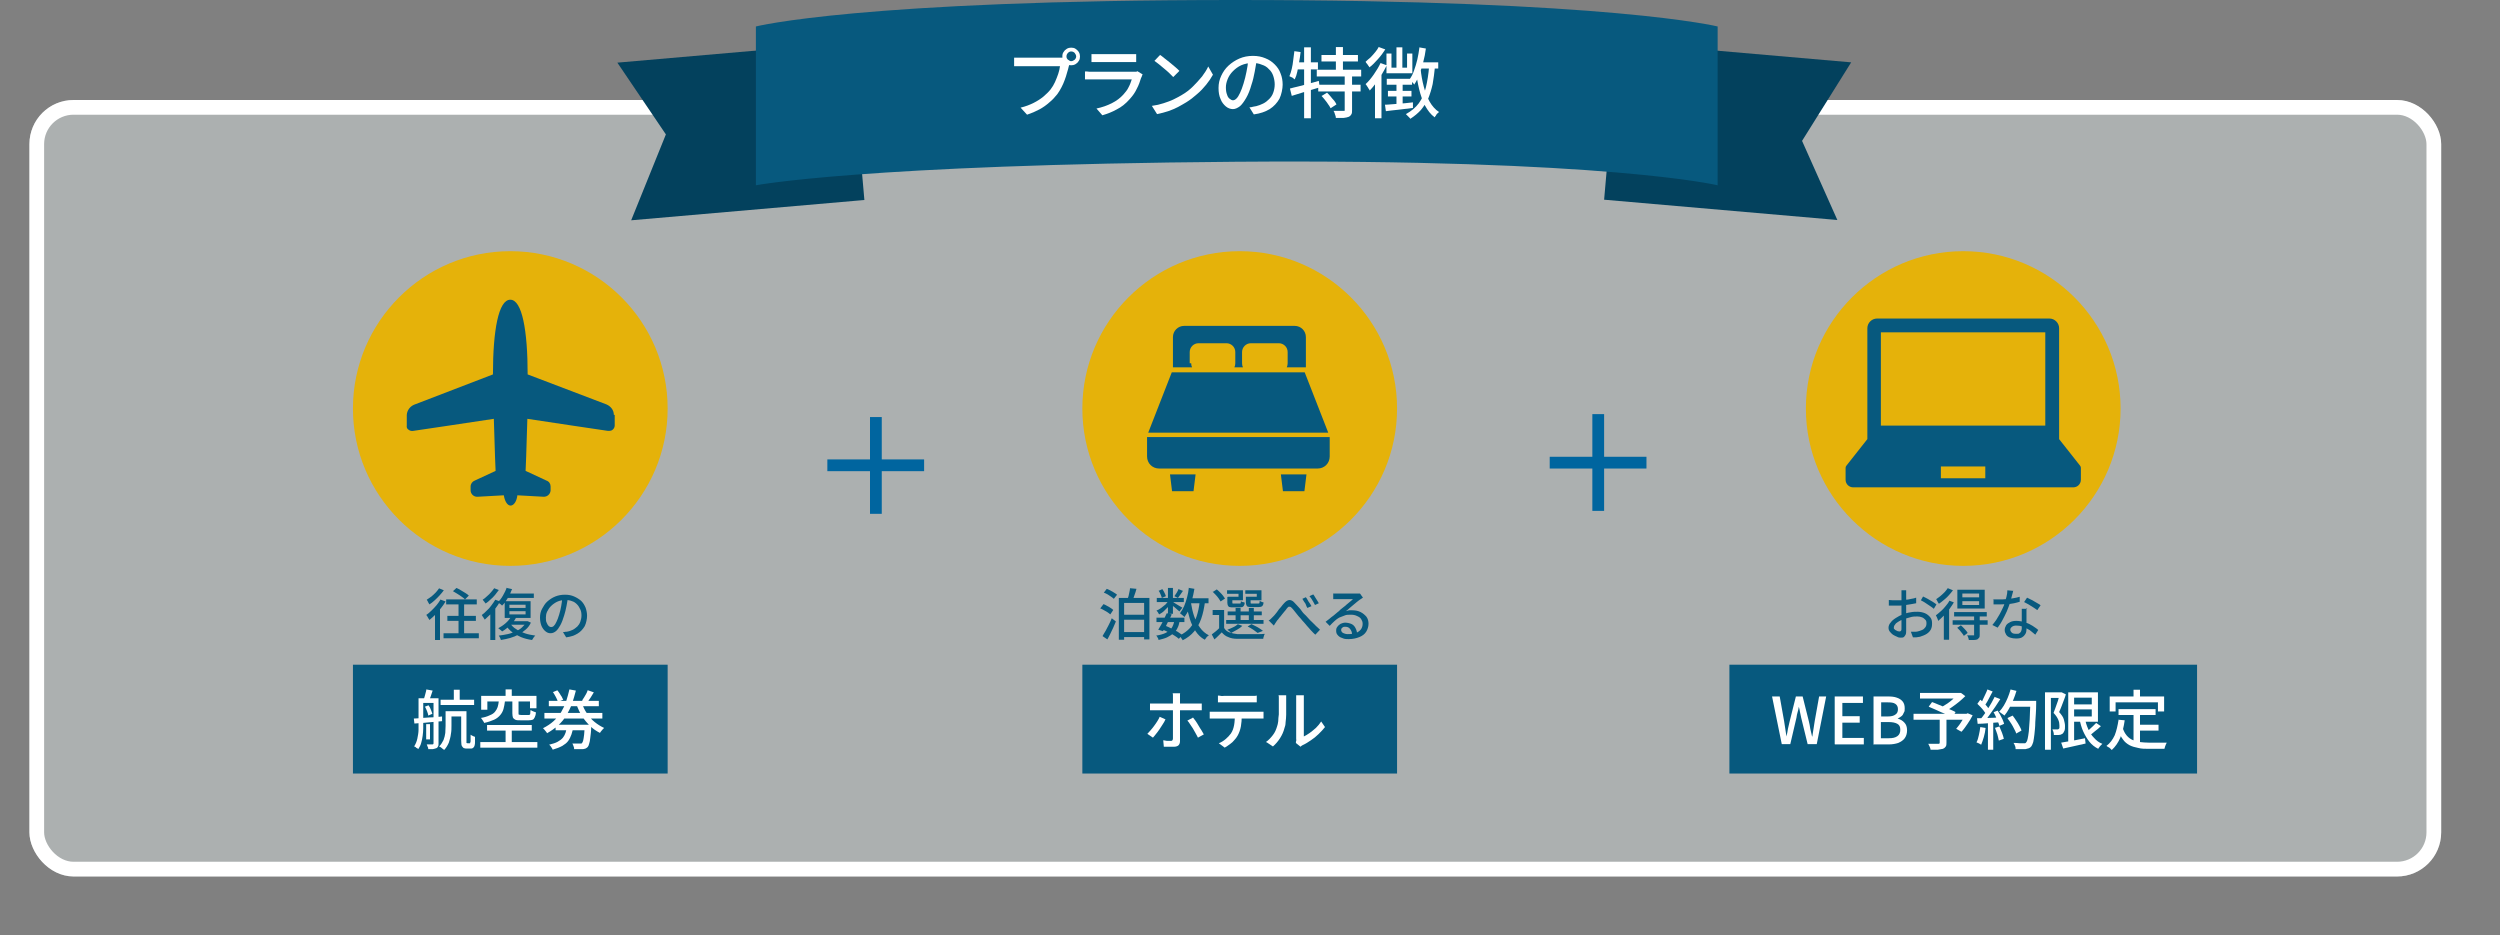 <?xml version="1.0" encoding="UTF-8"?>
<svg id="_レイヤー_1" data-name="レイヤー 1" xmlns="http://www.w3.org/2000/svg" version="1.1" viewBox="0 0 850 318">
  <rect x="0" y="0" width="850" height="318" fill="#808080" stroke="none"/>
  <defs>
    <style>
      .cls-1 {
        isolation: isolate;
      }

      .cls-2 {
        stroke: #00659f;
        stroke-width: 4px;
      }

      .cls-2, .cls-3 {
        fill: none;
      }

      .cls-4 {
        fill: #03415d;
      }

      .cls-4, .cls-5, .cls-6, .cls-7, .cls-8 {
        stroke-width: 0px;
      }

      .cls-5 {
        fill: #e5b20a;
      }

      .cls-6 {
        fill: #fff;
      }

      .cls-7 {
        fill: #edf7f9;
        opacity: .4;
      }

      .cls-3 {
        stroke: #fff;
        stroke-width: 5px;
      }

      .cls-8 {
        fill: #07597e;
      }
    </style>
  </defs>
  <rect class="cls-7" x="10" y="34" width="820" height="264" rx="15" ry="15"/>
  <rect class="cls-3" x="12.5" y="36.5" width="815" height="259" rx="12.5" ry="12.5"/>
  <g id="_グループ_3" data-name="グループ 3">
    <line id="_線_3" data-name="線 3" class="cls-2" x1="281.3" y1="158.2" x2="314.2" y2="158.2"/>
    <path id="_パス_1" data-name="パス 1" class="cls-2" d="M297.8,141.8v32.9"/>
  </g>
  <path id="_パス_18" data-name="パス 18" class="cls-8" d="M120,226h107v37h-107v-37Z"/>
  <g id="_航空券" data-name="航空券" class="cls-1">
    <g class="cls-1">
      <path class="cls-6" d="M142.3,237.4h1.6v8c0,.7,0,1.5,0,2.3,0,.8-.1,1.7-.2,2.5-.1.9-.3,1.7-.5,2.4-.2.8-.6,1.5-1,2.1,0-.1-.2-.2-.4-.3-.2-.1-.4-.2-.5-.4-.2-.1-.4-.2-.5-.2.5-.8.9-1.7,1.1-2.7.2-1,.4-2,.4-3s0-2,0-2.9v-8ZM140.7,244.3c.8,0,1.7-.1,2.8-.2,1,0,2.1-.2,3.3-.2,1.2,0,2.3-.2,3.5-.3v1.6c-1.1.1-2.2.2-3.4.3-1.1.1-2.2.2-3.2.3-1,0-2,.2-2.8.2l-.2-1.7ZM143.1,237.4h4.8v1.6h-4.8v-1.6ZM144.9,234.4l2.2.4c-.2.6-.4,1.2-.6,1.8-.2.6-.4,1.1-.6,1.5l-1.8-.4c.2-.5.3-1,.5-1.7.2-.6.3-1.2.4-1.7ZM144.4,240.3l1.3-.5c.3.4.6.9.8,1.5.2.5.4,1,.5,1.4l-1.4.6c0-.4-.2-.9-.4-1.5s-.5-1.1-.7-1.5ZM144.9,246.2h1.3v5.2h-1.3v-5.2ZM147.4,237.4h1.7v15.4c0,.4,0,.8-.2,1-.1.3-.3.5-.6.6s-.6.2-1.1.3c-.4,0-1,0-1.6,0,0-.2,0-.5-.2-.8-.1-.3-.2-.6-.3-.8.4,0,.8,0,1.2,0h.7c.2,0,.4-.1.4-.4v-15.4ZM151.5,241.8h2v5c0,.9,0,1.8-.2,2.8-.1,1-.4,1.9-.7,2.9-.4.9-.9,1.8-1.6,2.5-.1-.1-.3-.3-.5-.4-.2-.2-.4-.3-.6-.5-.2-.1-.4-.2-.6-.3.7-.7,1.1-1.4,1.5-2.2.3-.8.5-1.6.6-2.4,0-.8.1-1.6.1-2.4v-4.9ZM149.8,237.9h11.4v1.8h-11.4v-1.8ZM152.6,241.8h5.1v1.8h-5.1v-1.8ZM154.3,234.5h2v4.3h-2v-4.3ZM156.6,241.8h2v9.9c0,.5,0,.8,0,.9,0,0,.2.1.3.1h.5c0,0,.1,0,.2,0,0,0,.1,0,.2,0,0,0,.1-.3.2-.6,0-.2,0-.5,0-.9,0-.4,0-.9,0-1.4.2.1.4.3.7.4.3.1.5.3.8.3,0,.5,0,1,0,1.6,0,.5,0,.9-.1,1.2-.1.5-.3.8-.6,1-.1.1-.3.2-.5.2-.2,0-.4,0-.6,0h-1.1c-.2,0-.5,0-.7-.1-.2,0-.5-.2-.6-.4-.2-.2-.3-.4-.4-.7,0-.3-.1-.9-.1-1.6v-9.9Z"/>
      <path class="cls-6" d="M163.3,252.3h19.4v1.9h-19.4v-1.9ZM169.5,238.3h2.2c-.1,1-.3,1.9-.5,2.7-.2.8-.6,1.5-1.1,2.1-.5.6-1.2,1.2-2.1,1.6s-2,.8-3.4,1.1c0-.2-.2-.4-.3-.6s-.3-.4-.4-.6c-.1-.2-.3-.4-.4-.5,1.2-.2,2.2-.5,3-.9.8-.3,1.4-.7,1.8-1.2.4-.5.7-1,.9-1.6.2-.6.3-1.3.4-2.1ZM163.6,236.6h18.8v4.2h-2.2v-2.3h-14.5v2.8h-2.1v-4.7ZM165.6,246.5h15.2v1.9h-15.2v-1.9ZM171.9,234.4h2.1v3.4h-2.1v-3.4ZM171.9,247.3h2.1v6h-2.1v-6ZM174.3,238.2h2v4.3c0,.3,0,.5.2.5.1,0,.4.1.7.1h2.4c.2,0,.4,0,.5-.1.1,0,.2-.2.2-.5,0-.2,0-.6.1-1.1.1,0,.3.2.5.3.2,0,.4.2.7.3.2,0,.4.1.6.2,0,.7-.2,1.3-.4,1.7-.2.4-.4.7-.7.8s-.7.2-1.3.2h-2.9c-.7,0-1.3,0-1.7-.2s-.6-.4-.8-.7c-.1-.4-.2-.8-.2-1.5v-4.3Z"/>
      <path class="cls-6" d="M193.6,234.4l2.2.4c-.4,1.5-.8,3-1.3,4.4-.5,1.4-1.2,2.8-1.9,4s-1.7,2.4-2.8,3.4c-1.1,1-2.4,1.9-3.8,2.7-.1-.2-.2-.4-.4-.6-.2-.2-.3-.4-.5-.6-.2-.2-.3-.4-.5-.5,1.4-.7,2.6-1.5,3.6-2.4,1-.9,1.9-2,2.6-3.1.7-1.2,1.3-2.4,1.7-3.7s.8-2.6,1.1-4ZM185.1,242.4h19.7v1.9h-19.7v-1.9ZM186.6,238.3h17v1.8h-17v-1.8ZM192.7,247h2.2c-.1,1-.3,1.8-.6,2.7-.3.8-.6,1.5-1.1,2.2s-1.2,1.2-2,1.7c-.9.5-2,.9-3.3,1.3,0-.2-.2-.4-.3-.6s-.3-.4-.4-.6c-.2-.2-.3-.4-.5-.5,1.2-.3,2.2-.6,2.9-1s1.3-.8,1.8-1.4c.4-.5.7-1.1.9-1.7.2-.6.3-1.3.5-2.1ZM187.8,235.4l1.7-.7c.3.3.5.7.8,1.1.2.4.5.8.7,1.1.2.4.3.7.5,1l-1.8.7c-.1-.4-.4-1-.7-1.6s-.7-1.2-1-1.7ZM188.9,246.4h10.5v1.9h-10.5v-1.9ZM198.9,246.4h2.1c0,.4,0,.7,0,.9,0,1.4-.2,2.6-.3,3.5-.1.9-.2,1.6-.4,2.1-.1.5-.3.9-.5,1.1-.2.2-.5.4-.7.5-.2,0-.5.2-.9.2-.3,0-.7,0-1.3,0s-1.1,0-1.7,0c0-.3,0-.6-.2-1-.1-.4-.3-.7-.4-.9.5,0,1.1,0,1.5,0,.5,0,.8,0,1,0s.3,0,.5,0c.1,0,.2,0,.3-.2.1-.1.3-.4.4-.9.1-.4.2-1.1.3-1.9,0-.8.2-1.9.3-3.3v-.3ZM197.8,239.1c.5,1.2,1,2.4,1.8,3.5.7,1.1,1.6,2.1,2.6,2.9,1,.8,2.1,1.5,3.2,2-.1.1-.3.3-.5.5s-.3.4-.5.6c-.2.2-.3.4-.4.6-1.2-.6-2.4-1.4-3.4-2.4-1-1-1.9-2-2.7-3.3-.8-1.2-1.4-2.6-1.9-4l1.8-.5ZM199.9,234.7l2,.7c-.4.6-.7,1.2-1.1,1.8s-.8,1.1-1.1,1.6l-1.8-.6c.2-.3.4-.7.7-1.1.2-.4.5-.8.7-1.2.2-.4.4-.8.5-1.2Z"/>
    </g>
  </g>
  <g id="_往復の" data-name="往復の" class="cls-1">
    <g class="cls-1">
      <path class="cls-8" d="M149.9,203.9l1.6.6c-.5.8-1,1.6-1.6,2.3-.6.8-1.3,1.5-1.9,2.2-.7.7-1.4,1.3-2,1.8,0-.1-.2-.3-.3-.5-.1-.2-.2-.4-.4-.7-.1-.2-.2-.4-.4-.5.6-.4,1.2-.9,1.8-1.5.6-.6,1.2-1.2,1.7-1.8.5-.6,1-1.3,1.4-2ZM149.2,200l1.7.7c-.4.6-.9,1.1-1.4,1.7-.5.6-1.1,1.1-1.7,1.7s-1.2,1-1.8,1.4c0-.1-.2-.3-.3-.5-.1-.2-.2-.4-.3-.6-.1-.2-.2-.3-.3-.5.5-.3,1-.7,1.6-1.1.5-.4,1-.9,1.5-1.4.4-.5.8-.9,1.1-1.4ZM147.9,208l1.7-1.7h0v11.3h-1.7v-9.6ZM150.8,215.3h12v1.7h-12v-1.7ZM151.7,203.8h10.4v1.7h-10.4v-1.7ZM152.1,209.4h9.7v1.7h-9.7v-1.7ZM153.9,201.1l1.3-1.2c.5.2,1,.5,1.5.8s1,.6,1.5.9c.5.3.9.6,1.2.9l-1.3,1.3c-.3-.3-.6-.6-1.1-.9s-.9-.7-1.5-1c-.5-.3-1-.6-1.5-.9ZM155.9,204.4h1.9v12.1h-1.9v-12.1Z"/>
      <path class="cls-8" d="M168.4,203.9l1.6.6c-.4.8-.9,1.5-1.5,2.3-.6.8-1.1,1.5-1.8,2.1s-1.3,1.3-1.9,1.8c0-.1-.1-.3-.3-.5-.1-.2-.2-.4-.4-.6-.1-.2-.2-.4-.3-.5.6-.4,1.1-.9,1.7-1.5.6-.5,1.1-1.1,1.6-1.8.5-.6.9-1.3,1.3-1.9ZM168,200l1.6.6c-.4.5-.8,1.1-1.3,1.7-.5.6-1,1.1-1.6,1.6-.5.5-1.1,1-1.6,1.3,0-.1-.2-.3-.3-.4-.1-.2-.2-.3-.4-.5-.1-.2-.2-.3-.3-.4.5-.3,1-.7,1.5-1.2.5-.4,1-.9,1.4-1.4s.8-.9,1.1-1.4ZM166.7,207.7l1.5-1.5h.2v11.4h-1.7v-9.9ZM172.3,199.9l1.8.4c-.4,1.1-.9,2.1-1.5,3.1s-1.2,1.9-1.9,2.5c-.1-.1-.2-.2-.4-.4-.2-.1-.4-.3-.6-.4-.2-.1-.4-.2-.5-.3.7-.6,1.3-1.4,1.8-2.3.5-.9,1-1.8,1.3-2.8ZM178.8,211.2h.6c0,0,1.1.5,1.1.5-.4.9-1,1.7-1.7,2.3s-1.5,1.2-2.4,1.7c-.9.5-1.9.9-2.9,1.2-1,.3-2.1.5-3.2.7,0-.2-.2-.5-.3-.8-.2-.3-.3-.5-.4-.7,1-.1,2-.3,3-.5,1-.2,1.9-.6,2.7-.9.8-.4,1.6-.8,2.2-1.4s1.1-1.1,1.5-1.8v-.2ZM173.8,209.6l1.6.5c-.5,1-1.2,1.8-2.1,2.6-.8.8-1.7,1.5-2.6,2,0-.1-.2-.2-.4-.4-.2-.1-.3-.3-.5-.4-.2-.1-.3-.3-.4-.3.9-.5,1.7-1,2.5-1.7.8-.7,1.4-1.4,1.9-2.3ZM172.4,201.8h9.1v1.5h-9.9l.8-1.5ZM171.6,204.4h8.8v5.7h-8.8v-5.7ZM173.5,212c.5.7,1.1,1.4,2,1.9.8.6,1.8,1,2.9,1.4,1.1.4,2.3.6,3.6.8-.2.2-.4.4-.6.7-.2.3-.4.6-.5.8-1.4-.2-2.6-.5-3.8-1-1.1-.5-2.1-1-3-1.7-.9-.7-1.6-1.5-2.2-2.4l1.4-.5ZM173.5,211.2h5.7v1.2h-6.8l1.1-1.2ZM173.2,205.6v1.1h5.5v-1.1h-5.5ZM173.2,207.8v1.1h5.5v-1.1h-5.5Z"/>
      <path class="cls-8" d="M193.1,203c-.1,1-.3,2-.5,3.1s-.5,2.2-.8,3.2c-.4,1.3-.8,2.4-1.3,3.3-.5.9-1,1.6-1.5,2s-1.1.7-1.8.7-1.2-.2-1.8-.7c-.5-.4-1-1.1-1.3-1.8-.3-.8-.5-1.7-.5-2.8s.2-2.1.7-3,1-1.8,1.8-2.5c.8-.7,1.7-1.3,2.7-1.7,1-.4,2.1-.6,3.3-.6s2.2.2,3.1.6c.9.4,1.7.9,2.4,1.5.7.7,1.1,1.4,1.5,2.3.3.9.5,1.8.5,2.8s-.3,2.5-.8,3.5c-.6,1-1.4,1.9-2.4,2.5-1.1.7-2.4,1.1-3.9,1.3l-1.1-1.8c.3,0,.6,0,.9-.1.3,0,.5,0,.8-.1.6-.1,1.2-.4,1.7-.6.6-.3,1-.7,1.5-1.1.4-.4.8-1,1-1.6.2-.6.4-1.3.4-2.1s-.1-1.5-.4-2.1-.6-1.2-1.1-1.7-1-.9-1.7-1.1c-.7-.3-1.5-.4-2.3-.4s-2,.2-2.8.6c-.8.4-1.5.9-2.1,1.5-.6.6-1,1.3-1.3,1.9s-.4,1.4-.4,2,0,1.3.3,1.8c.2.5.4.8.7,1.1.3.2.5.3.8.3s.6-.1.9-.4.6-.7.9-1.4c.3-.6.6-1.4.9-2.4.3-.9.5-1.9.7-2.9.2-1,.3-2,.4-3h2Z"/>
    </g>
  </g>
  <path id="_パス_13" data-name="パス 13" class="cls-5" d="M173.5,85.4c29.5,0,53.5,24,53.5,53.5s-24,53.5-53.5,53.5-53.5-24-53.5-53.5,24-53.5,53.5-53.5Z"/>
  <g id="_飛行機の無料アイコン素材" data-name="飛行機の無料アイコン素材">
    <path id="_パス_2" data-name="パス 2" class="cls-8" d="M208.7,141c0-1.6-1.1-2.9-2.5-3.5l-26.8-10.2c0-15-1.9-25.4-5.9-25.4s-5.9,10.4-5.9,25.4l-26.8,10.3c-1.4.6-2.4,1.9-2.5,3.5v3.6c-.1.6.1,1.1.6,1.4.5.4,1.1.5,1.6.4,0,0,21-3.1,27.4-4.1.3,11.3.6,17.7.6,17.7l-7.1,3.3c-.8.3-1.4,1.1-1.4,2v1.3c0,1.2,1,2.2,2.2,2.2,0,0,0,0,.1,0l9-.5c.3,2,1.2,3.5,2.3,3.5s2.1-1.5,2.3-3.5l9,.5c1.2,0,2.2-.9,2.3-2.1,0,0,0,0,0-.1v-1.3c0-.9-.5-1.7-1.4-2l-7.1-3.3s.3-6.3.6-17.7c6.4,1,27.4,4.1,27.4,4.1.6,0,1.2,0,1.6-.4.4-.3.7-.9.7-1.4v-3.6Z"/>
  </g>
  <path id="_パス_46" data-name="パス 46" class="cls-4" d="M550.1,14.2l-4.7,53.7,79.3,6.9-12-26.9,16.7-26.7-79.3-6.9Z"/>
  <path id="_パス_47" data-name="パス 47" class="cls-4" d="M293.9,68.1l-4.7-53.7-79.3,6.9,16.5,24.4-11.8,29.2,79.3-6.9Z"/>
  <path id="_パス_101" data-name="パス 101" class="cls-8" d="M257,9S292.3,0,420,0s164,9,164,9v54s-37.3-9-164-8-163,8-163,8V9Z"/>
  <g id="_プランの特徴" data-name="プランの特徴" class="cls-1">
    <g class="cls-1">
      <path class="cls-6" d="M363.9,21c-.1.2-.2.4-.3.7,0,.3-.1.5-.2.8-.2.7-.3,1.4-.6,2.2-.2.8-.5,1.7-.8,2.5-.3.9-.7,1.7-1.1,2.5s-.9,1.6-1.4,2.3c-.8,1-1.7,2-2.7,2.8-1,.9-2.1,1.7-3.4,2.4-1.3.7-2.7,1.3-4.2,1.8l-2.2-2.4c1.7-.4,3.2-1,4.4-1.6,1.2-.6,2.3-1.3,3.3-2.1.9-.8,1.8-1.6,2.5-2.5.6-.8,1.1-1.6,1.5-2.5.4-.9.8-1.9,1.1-2.8.3-.9.5-1.8.6-2.6h-12.8c-.6,0-1.1,0-1.6,0-.5,0-.9,0-1.2,0v-2.9c.3,0,.5,0,.9,0,.3,0,.7,0,1,0,.3,0,.7,0,.9,0h12.6c.2,0,.5,0,.8,0,.3,0,.6,0,.9-.1l2,1.3ZM361.2,19.2c0-.6.1-1.1.4-1.5.3-.5.6-.8,1.1-1.1.5-.3,1-.4,1.5-.4s1.1.1,1.5.4.8.6,1.1,1.1c.3.5.4,1,.4,1.5s-.1,1.1-.4,1.5c-.3.5-.6.8-1.1,1.1s-1,.4-1.5.4-1.1-.1-1.5-.4c-.5-.3-.8-.6-1.1-1.1-.3-.5-.4-1-.4-1.5ZM362.6,19.2c0,.5.2.8.5,1.1.3.3.7.5,1.1.5s.8-.2,1.2-.5c.3-.3.5-.7.5-1.1s-.2-.8-.5-1.2c-.3-.3-.7-.5-1.2-.5s-.8.2-1.1.5-.5.7-.5,1.2Z"/>
      <path class="cls-6" d="M388.4,25.5c0,.1-.2.3-.2.5,0,.2-.1.3-.2.4-.4,1.3-.8,2.5-1.5,3.8-.6,1.3-1.4,2.4-2.4,3.5-1.3,1.5-2.8,2.7-4.4,3.5-1.6.9-3.2,1.5-4.9,2l-2-2.3c1.9-.4,3.6-1,5.2-1.8,1.6-.8,2.9-1.8,3.9-2.9.7-.8,1.4-1.6,1.8-2.5.5-.9.8-1.8,1.1-2.7h-13.2c-.3,0-.7,0-1.2,0-.5,0-1,0-1.5,0v-2.7c.5,0,1,0,1.5.1.5,0,.9,0,1.3,0h13.3c.4,0,.7,0,1,0s.5,0,.7-.2l1.8,1.1ZM371.2,18.4c.3,0,.7,0,1.2,0,.4,0,.9,0,1.3,0h10.1c.4,0,.9,0,1.3,0,.5,0,.9,0,1.2,0v2.7c-.3,0-.7,0-1.2,0-.5,0-.9,0-1.4,0h-10.1c-.4,0-.8,0-1.3,0-.4,0-.8,0-1.2,0v-2.7Z"/>
      <path class="cls-6" d="M391.6,36c1.5-.2,2.8-.5,4-.9,1.2-.4,2.4-.8,3.4-1.3,1-.5,2-1,2.8-1.5,1.4-.8,2.7-1.8,3.8-2.9s2.2-2.3,3.1-3.4c.9-1.2,1.6-2.3,2.1-3.4l1.6,2.8c-.6,1.1-1.4,2.3-2.3,3.4-.9,1.1-1.9,2.2-3.1,3.2-1.1,1-2.4,2-3.7,2.8-.9.5-1.8,1.1-2.8,1.6-1,.5-2.1,1-3.3,1.4-1.2.4-2.4.7-3.8,1l-1.7-2.7ZM394.3,18.6c.5.3,1,.7,1.6,1.2.6.5,1.2.9,1.9,1.5.6.5,1.2,1,1.8,1.5.6.5,1,.9,1.4,1.3l-2.1,2.1c-.3-.3-.8-.8-1.3-1.3s-1.1-1-1.7-1.5c-.6-.5-1.2-1-1.8-1.5-.6-.5-1.2-.9-1.6-1.2l1.9-2Z"/>
      <path class="cls-6" d="M427.3,20.2c-.2,1.3-.4,2.7-.7,4.2-.3,1.5-.6,3-1.1,4.4-.5,1.8-1.1,3.3-1.8,4.5s-1.4,2.2-2.1,2.8c-.8.6-1.6,1-2.4,1s-1.7-.3-2.4-.9c-.7-.6-1.4-1.4-1.8-2.5-.5-1.1-.7-2.3-.7-3.8s.3-2.8.9-4.1,1.4-2.5,2.5-3.5c1.1-1,2.3-1.8,3.7-2.4,1.4-.6,2.9-.9,4.6-.9s3,.3,4.2.8c1.3.5,2.3,1.2,3.2,2.1.9.9,1.6,1.9,2,3.1.5,1.2.7,2.5.7,3.8s-.4,3.4-1.1,4.8c-.8,1.4-1.9,2.6-3.3,3.5-1.5.9-3.2,1.5-5.4,1.8l-1.5-2.4c.5,0,.9-.1,1.2-.2s.7-.1,1.1-.2c.8-.2,1.6-.5,2.4-.9.8-.4,1.4-.9,2-1.5s1.1-1.3,1.4-2.2c.3-.8.5-1.8.5-2.8s-.2-2-.5-2.9c-.3-.9-.8-1.7-1.5-2.3-.6-.7-1.4-1.2-2.4-1.5-.9-.4-2-.6-3.2-.6s-2.7.3-3.8.8c-1.1.5-2,1.2-2.8,2-.8.8-1.4,1.7-1.8,2.7-.4,1-.6,1.9-.6,2.8s.1,1.8.4,2.5c.2.7.5,1.1.9,1.4.4.3.7.5,1.1.5s.8-.2,1.2-.6c.4-.4.8-1,1.2-1.9.4-.8.8-1.9,1.2-3.2.4-1.2.7-2.6,1-4,.3-1.4.5-2.8.6-4.1h2.8Z"/>
      <path class="cls-6" d="M440.1,17.4l2.1.3c-.1,1.1-.3,2.3-.5,3.4-.2,1.1-.4,2.2-.6,3.2-.2,1-.5,1.9-.9,2.7-.1-.1-.3-.2-.5-.4s-.4-.3-.7-.4-.4-.2-.6-.3c.3-.7.6-1.6.8-2.5.2-.9.4-1.9.5-3,.1-1,.3-2.1.4-3.1ZM438.6,30.1c.8-.2,1.8-.5,2.8-.7,1.1-.3,2.2-.6,3.4-.9s2.4-.7,3.6-1l.3,2.2c-1.6.5-3.3,1-5,1.5-1.7.5-3.2,1-4.5,1.4l-.6-2.4ZM440.5,21.2h7.6v2.4h-8.1l.4-2.4ZM443.4,16.1h2.3v24.1h-2.3v-24.1ZM447.7,23.7h15.1v2.3h-15.1v-2.3ZM448.2,28.8h14.4v2.3h-14.4v-2.3ZM449.3,18.7h12.4v2.2h-12.4v-2.2ZM449.4,32.6l1.8-1.1c.4.4.8.8,1.2,1.3s.8,1,1.2,1.4c.4.5.6.9.8,1.3l-2,1.3c-.2-.4-.4-.8-.8-1.3-.3-.5-.7-1-1.1-1.5s-.8-1-1.2-1.4ZM457.3,25.7h2.4v11.6c0,.7,0,1.2-.2,1.5-.2.4-.5.7-.9.9-.5.2-1,.3-1.8.4-.7,0-1.6,0-2.6,0,0-.3-.1-.8-.3-1.2-.1-.5-.3-.9-.5-1.2.7,0,1.4,0,2,0s1.1,0,1.3,0c.2,0,.3,0,.4,0s.1-.2.1-.4v-11.5ZM454.2,16h2.4v8.9h-2.4v-8.9Z"/>
      <path class="cls-6" d="M469.3,21.4l2.2.8c-.5,1-1.1,2.1-1.7,3.1-.6,1.1-1.3,2.1-2,3-.7.9-1.4,1.8-2.1,2.5,0-.2-.2-.4-.4-.7-.2-.3-.3-.6-.5-.8-.2-.3-.3-.5-.5-.7,1-.9,1.9-2,2.8-3.3.9-1.3,1.7-2.6,2.3-3.9ZM468.8,16l2.2.8c-.7,1.1-1.5,2.2-2.5,3.3-1,1.1-1.9,2.1-2.9,2.8-.1-.2-.2-.4-.4-.6-.1-.2-.3-.5-.5-.7-.2-.2-.3-.4-.4-.6.5-.5,1.1-1,1.7-1.5.6-.6,1.1-1.2,1.6-1.8.5-.6.9-1.2,1.2-1.8ZM467.5,26.5l2.2-2.2h0v15.9h-2.2v-13.6ZM470.9,35.6c1.2,0,2.6-.2,4.3-.3,1.7-.1,3.4-.3,5.2-.5v1.9c-1.6.2-3.2.4-4.9.6-1.6.2-3.1.3-4.3.5l-.3-2.1ZM471.4,18.2h1.7v4.8h5.3v-4.8h1.8v6.7h-8.8v-6.7ZM471.5,26.8h8.6v2h-8.6v-2ZM471.9,30.9h8v1.9h-8v-1.9ZM474.8,16.1h2v8.1h-2v-8.1ZM474.8,27.8h2.1v8.2l-2.1.3v-8.5ZM485.7,22.4l2.2.2c-.2,2.2-.5,4.2-.8,6-.4,1.8-.9,3.4-1.5,4.9-.7,1.4-1.5,2.7-2.5,3.9-1,1.1-2.2,2.1-3.6,3,0-.1-.2-.3-.4-.5-.2-.2-.4-.4-.6-.6s-.4-.4-.5-.5c1.8-1,3.3-2.2,4.4-3.7,1.1-1.5,1.9-3.3,2.4-5.4s.9-4.5,1.1-7.2ZM482.5,16.1l2.3.4c-.2,1.6-.5,3.1-.9,4.6-.4,1.5-.8,2.9-1.3,4.2-.5,1.3-1.1,2.5-1.8,3.5,0-.2-.2-.4-.4-.6-.2-.2-.4-.5-.6-.7-.2-.3-.4-.4-.5-.6.6-.8,1.1-1.8,1.5-3,.4-1.1.8-2.4,1.1-3.7.3-1.3.5-2.6.7-4ZM483,23.3c.2,2.2.6,4.3,1.1,6.2.5,1.9,1.2,3.7,2,5.1s1.9,2.7,3.2,3.5c-.2.1-.4.3-.6.5s-.4.4-.5.7c-.2.2-.3.4-.4.6-1.4-1-2.4-2.4-3.3-4-.8-1.6-1.5-3.5-2-5.6-.5-2.1-.9-4.4-1.2-6.9l1.7-.2ZM482.6,21.2h6.4v2.1h-7l.6-2.1Z"/>
    </g>
  </g>
  <g id="_グループ_4" data-name="グループ 4">
    <line id="_線_3-2" data-name="線 3-2" class="cls-2" x1="526.9" y1="157.3" x2="559.8" y2="157.3"/>
    <path id="_パス_1-2" data-name="パス 1-2" class="cls-2" d="M543.4,140.8v32.9"/>
  </g>
  <rect id="_長方形_6" data-name="長方形 6" class="cls-8" x="368" y="226" width="107" height="37"/>
  <g id="_ホテル" data-name="ホテル" class="cls-1">
    <g class="cls-1">
      <path class="cls-6" d="M396.2,244.7c-.2.5-.5,1-.9,1.6s-.7,1.1-1.1,1.7c-.4.6-.8,1.1-1.2,1.6-.4.5-.7.9-1,1.2l-1.9-1.3c.4-.4.7-.8,1.1-1.2s.8-1,1.2-1.5c.4-.5.7-1,1.1-1.6.3-.5.6-1,.8-1.5l2,.9ZM390.9,239.2c.3,0,.6,0,1,0,.3,0,.7,0,1,0h13.7c.3,0,.6,0,1,0,.4,0,.7,0,1,0v2.3c-.3,0-.6,0-1,0-.4,0-.7,0-.9,0h-13.7c-.3,0-.7,0-1,0-.3,0-.7,0-1,0v-2.3ZM401.2,235.6c0,.1,0,.3,0,.5,0,.2,0,.4,0,.7s0,.4,0,.6v14.6c0,.6-.2,1.1-.5,1.4s-.9.5-1.6.5-.7,0-1.1,0-.8,0-1.2,0c-.4,0-.7,0-1.1,0l-.2-2.2c.5,0,.9.2,1.4.2.4,0,.8,0,1.1,0s.5,0,.6-.2c.1-.1.2-.3.2-.6s0-.5,0-1c0-.5,0-1,0-1.7v-11c0-.2,0-.6,0-.9s0-.6-.1-.8h2.6ZM405.5,243.8c.3.4.6.8,1,1.3.3.5.7,1,1,1.6s.7,1.1,1,1.6c.3.5.6,1,.8,1.4l-2,1.1c-.2-.5-.5-.9-.8-1.5-.3-.5-.6-1.1-.9-1.6-.3-.5-.7-1.1-1-1.5-.3-.5-.6-.9-.9-1.2l1.9-1Z"/>
      <path class="cls-6" d="M411.4,242c.3,0,.6,0,1,0,.3,0,.7,0,1,0h14.4c.2,0,.5,0,.9,0,.4,0,.7,0,.9,0v2.3c-.2,0-.5,0-.9,0-.3,0-.7,0-1,0h-14.4c-.3,0-.7,0-1,0-.4,0-.7,0-1,0v-2.3ZM414,236.5c.3,0,.7,0,1.1.1s.7,0,1.1,0h8.9c.3,0,.7,0,1.1,0s.8,0,1.1-.1v2.3c-.4,0-.7,0-1.1,0-.4,0-.7,0-1.1,0h-8.9c-.4,0-.7,0-1.1,0-.4,0-.7,0-1,0v-2.3ZM422.2,243.2c0,1.4-.1,2.7-.3,3.8-.2,1.1-.6,2.2-1.1,3.1-.3.5-.6,1-1.1,1.5-.4.5-.9,1-1.5,1.4-.6.5-1.2.8-1.8,1.2l-2-1.5c.8-.3,1.6-.8,2.3-1.4.7-.6,1.3-1.2,1.8-1.9.6-.9.9-1.8,1.1-2.9.2-1,.2-2.2.3-3.4h2.4Z"/>
      <path class="cls-6" d="M430.4,252.3c1-.7,1.7-1.5,2.4-2.4s1.1-1.9,1.4-2.9c.2-.5.3-1.1.4-1.8,0-.7.1-1.5.2-2.3,0-.8,0-1.6,0-2.5,0-.8,0-1.5,0-2.2s0-.7,0-1,0-.5-.1-.8h2.6c0,0,0,.2,0,.4,0,.2,0,.4,0,.6s0,.5,0,.8c0,.6,0,1.4,0,2.2,0,.8,0,1.7,0,2.6,0,.9-.1,1.7-.2,2.6,0,.8-.2,1.5-.4,2-.3,1.2-.8,2.3-1.5,3.4s-1.5,2-2.4,2.8l-2.1-1.4ZM440.6,252.5c0-.2,0-.4.1-.6s0-.5,0-.7v-13c0-.5,0-.8,0-1.2,0-.3,0-.5,0-.6h2.6c0,0,0,.3,0,.6,0,.3,0,.7,0,1.2v12.2c.6-.3,1.3-.7,2-1.2.7-.5,1.4-1.1,2.1-1.7.7-.7,1.3-1.4,1.8-2.2l1.3,1.9c-.6.8-1.4,1.6-2.2,2.4-.8.8-1.7,1.5-2.6,2.1-.9.6-1.8,1.2-2.7,1.6-.2.1-.4.2-.5.3-.1,0-.2.2-.3.3l-1.5-1.2Z"/>
    </g>
  </g>
  <g id="_泊数選べる" data-name="泊数選べる" class="cls-1">
    <g class="cls-1">
      <path class="cls-8" d="M374.2,206.7l1-1.3c.4.2.8.3,1.2.6.4.2.8.4,1.2.7.4.2.7.5.9.7l-1,1.5c-.2-.2-.5-.4-.9-.7-.4-.2-.8-.5-1.2-.7-.4-.2-.8-.5-1.3-.6ZM374.9,216.2c.3-.5.6-1.1,1-1.7.4-.7.7-1.4,1.1-2.1.4-.7.7-1.5,1-2.2l1.4,1.1c-.3.7-.6,1.4-.9,2.1-.3.7-.7,1.4-1,2.1-.3.7-.7,1.3-1,1.9l-1.6-1.1ZM375.3,201.5l1-1.3c.4.2.8.3,1.3.6.4.2.9.5,1.2.7.4.2.7.5,1,.7l-1.1,1.4c-.2-.2-.6-.5-.9-.7s-.8-.5-1.2-.8c-.4-.2-.9-.5-1.3-.6ZM380.4,203.3h10.4v14.1h-1.8v-12.4h-6.8v12.5h-1.8v-14.2ZM381.3,209h8.3v1.7h-8.3v-1.7ZM381.3,214.9h8.3v1.7h-8.3v-1.7ZM384.3,200l2.1.2c-.2.7-.4,1.5-.7,2.2-.2.7-.5,1.4-.7,1.9l-1.7-.3c.1-.4.2-.8.4-1.3.1-.5.2-1,.3-1.4.1-.5.2-.9.2-1.3Z"/>
      <path class="cls-8" d="M397.2,204l1.2.7c-.3.5-.7,1-1.2,1.6-.5.5-1,1-1.5,1.5s-1.1.8-1.6,1.1c-.1-.2-.2-.4-.4-.7-.2-.3-.4-.5-.5-.6.5-.2,1.1-.5,1.6-.9.5-.4,1-.8,1.5-1.2.4-.5.8-.9,1.1-1.4ZM393.2,210h9.5v1.5h-9.5v-1.5ZM399.4,210.9l1.7.2c-.2,1-.4,1.8-.8,2.5-.3.7-.8,1.3-1.4,1.8s-1.3.9-2.1,1.3-1.8.6-2.9.9c0-.3-.1-.5-.3-.8-.1-.3-.3-.5-.5-.7,1.3-.2,2.4-.5,3.2-.9.8-.4,1.5-.9,2-1.6.5-.7.8-1.6,1-2.6ZM393.3,203.3h9.2v1.4h-9.2v-1.4ZM396.7,208.5l1.7.4c-.3.6-.6,1.3-1,2-.4.7-.7,1.4-1,2-.3.6-.7,1.2-1,1.7l-1.6-.5c.3-.5.6-1,1-1.7.3-.6.7-1.3,1-2,.3-.7.6-1.3.9-1.9ZM393.9,200.9l1.3-.6c.3.4.5.8.7,1.2.2.4.4.8.5,1.2l-1.4.6c0-.3-.2-.7-.4-1.2-.2-.5-.4-.9-.7-1.3ZM395.1,213.9l1-1.2c.7.3,1.5.6,2.2,1,.7.4,1.4.7,2.1,1.1.6.4,1.2.8,1.6,1.1l-1.2,1.3c-.4-.4-.9-.7-1.5-1.1-.6-.4-1.3-.8-2-1.1-.7-.4-1.4-.7-2.2-1ZM397.1,199.9h1.7v8.8h-1.7v-8.8ZM398.6,204.6c.2,0,.4.2.7.4.3.2.7.4,1,.6.4.2.7.4,1,.6s.5.3.7.4l-1,1.3c-.2-.2-.4-.3-.7-.6s-.6-.5-.9-.8c-.3-.3-.7-.5-1-.7-.3-.2-.6-.4-.8-.6l.9-.7ZM400.7,200.3l1.5.6c-.3.4-.6.9-.9,1.3-.3.4-.6.8-.8,1.1l-1.2-.6c.2-.3.5-.8.8-1.2.3-.5.5-.9.6-1.3ZM407.9,204.4l1.8.2c-.3,2.2-.7,4.1-1.3,5.8-.6,1.7-1.4,3.1-2.4,4.3-1,1.2-2.3,2.2-3.9,3,0-.1-.1-.3-.3-.5-.1-.2-.3-.4-.4-.6-.1-.2-.3-.4-.4-.5,1.5-.7,2.7-1.6,3.6-2.6.9-1.1,1.7-2.3,2.2-3.8.5-1.5.9-3.2,1.1-5.2ZM404.3,199.9l1.8.3c-.2,1.3-.5,2.5-.8,3.7-.3,1.2-.7,2.3-1.1,3.3-.4,1-1,1.9-1.5,2.6,0-.1-.2-.2-.4-.4-.2-.2-.4-.3-.6-.5s-.4-.3-.5-.4c.5-.7,1-1.5,1.4-2.4s.7-1.9,1-3c.3-1.1.5-2.2.6-3.3ZM404.9,204.8c.3,1.7.6,3.3,1.1,4.7.5,1.5,1.2,2.8,2,3.9.8,1.1,1.8,2,3,2.6-.1.1-.3.3-.5.4s-.3.4-.5.6c-.1.2-.3.4-.4.5-1.3-.7-2.3-1.7-3.1-2.9-.8-1.2-1.5-2.6-2-4.3-.5-1.6-.9-3.4-1.3-5.3l1.6-.3ZM404,203.4h6.9v1.7h-6.9v-1.7Z"/>
      <path class="cls-8" d="M416.2,213.5c.4.7,1,1.2,1.8,1.5.8.3,1.7.5,2.7.6.6,0,1.2,0,2,0,.8,0,1.6,0,2.5,0,.9,0,1.7,0,2.6,0,.8,0,1.5,0,2.2-.1,0,.1-.1.3-.2.5,0,.2-.1.4-.2.6,0,.2-.1.4-.1.6-.6,0-1.2,0-2,0-.8,0-1.5,0-2.4,0-.8,0-1.6,0-2.4,0-.8,0-1.4,0-2,0-1.2,0-2.3-.2-3.1-.6-.9-.3-1.6-.9-2.2-1.6-.4.4-.8.8-1.2,1.2-.4.4-.8.8-1.3,1.2l-.9-1.7c.4-.3.8-.6,1.3-1s.9-.8,1.3-1.2h1.5ZM412.3,201.3l1.4-.9c.4.3.7.6,1.1,1,.4.4.7.7,1,1.1.3.4.5.7.7,1l-1.5,1c-.2-.3-.4-.7-.7-1.1-.3-.4-.6-.8-1-1.2-.4-.4-.7-.7-1.1-1.1ZM416.2,207.4v6.9h-1.7v-5.2h-2.2v-1.7h3.9ZM416.9,210.8h12.7v1.3h-12.7v-1.3ZM418,202.9h3.1v-1h-3.9v-1.2h5.4v3.4h-4.6v-1.2ZM420.8,212.2l1.6.6c-.5.5-1.1.9-1.8,1.3-.7.4-1.4.8-2,1.1-.1-.1-.2-.2-.4-.4-.2-.1-.3-.3-.5-.4s-.3-.2-.4-.3c.6-.2,1.3-.5,1.9-.8.7-.3,1.2-.7,1.6-1ZM417.4,207.9h11.6v1.3h-11.6v-1.3ZM417.5,202.9h1.5v1.9c0,.2,0,.3.1.4,0,0,.3,0,.5,0h1.8c.2,0,.4,0,.4-.1,0,0,.1-.3.1-.7.1.1.3.2.6.3.3,0,.5.1.7.2,0,.6-.2,1-.5,1.3-.2.2-.6.3-1.2.3h-2.2c-.5,0-.9,0-1.2-.1-.3,0-.5-.3-.6-.5-.1-.2-.2-.6-.2-1v-1.9ZM420.1,206.7h1.7v4.8h-1.7v-4.8ZM424.2,202.9h3.1v-1h-3.9v-1.2h5.5v3.4h-4.6v-1.2ZM423.7,202.9h1.5v1.9c0,.2,0,.3.1.4,0,0,.3,0,.5,0h2c.2,0,.4,0,.4-.2,0-.1.1-.3.1-.7.2.1.4.2.6.3s.5.2.7.2c0,.6-.2,1.1-.5,1.3-.2.2-.6.3-1.2.3h-2.3c-.5,0-.9,0-1.2-.1-.3,0-.5-.3-.6-.5-.1-.2-.2-.6-.2-1v-1.9ZM424.2,213l1.3-.8c.5.2.9.5,1.4.7s.9.5,1.4.8c.4.3.8.5,1.1.8l-1.8.7c-.4-.3-.9-.7-1.5-1.1-.6-.4-1.3-.8-1.9-1.1ZM424.6,206.7h1.7v4.8h-1.7v-4.8Z"/>
      <path class="cls-8" d="M431.5,210.9c.3-.2.5-.4.7-.6.2-.2.5-.5.7-.7.2-.2.5-.5.8-.9.3-.4.6-.7.9-1.2s.7-.8,1-1.2.6-.8.9-1.1c.6-.7,1.2-1.1,1.8-1.2.6,0,1.2.2,1.8.9.4.4.8.9,1.3,1.4s.9,1,1.3,1.6.9,1,1.3,1.4c.3.3.6.7,1,1.1s.7.8,1.2,1.2c.4.4.8.8,1.3,1.3.4.4.9.8,1.3,1.2l-1.6,1.7c-.5-.4-.9-.9-1.5-1.5-.5-.6-1-1.1-1.5-1.7s-.9-1.1-1.4-1.6c-.4-.5-.8-1-1.3-1.5-.4-.5-.8-1-1.2-1.5-.4-.5-.7-.9-1-1.2-.3-.3-.5-.5-.7-.5-.2,0-.4,0-.5,0-.2.1-.3.3-.6.6-.2.3-.4.6-.7.9-.3.4-.6.7-.9,1.1-.3.4-.6.8-.9,1.1-.3.4-.5.7-.8,1-.2.3-.4.6-.6.9s-.4.6-.5.8l-1.8-1.8ZM444,203.1c.2.2.4.5.6.9.2.4.4.7.7,1.1s.4.7.6,1l-1.4.6c-.2-.4-.4-.7-.5-1.1s-.4-.7-.6-1c-.2-.3-.4-.7-.6-1l1.3-.6ZM446.5,202.1c.2.2.4.5.6.9s.5.7.7,1.1c.2.4.4.7.6,1l-1.3.6c-.2-.4-.4-.7-.6-1.1-.2-.3-.4-.7-.6-1-.2-.3-.4-.6-.7-.9l1.3-.6Z"/>
      <path class="cls-8" d="M453.4,201.8c.2,0,.5,0,.8,0,.3,0,.5,0,.8,0s.5,0,.9,0c.4,0,.9,0,1.4,0,.5,0,1.1,0,1.6,0,.5,0,1,0,1.4,0,.4,0,.7,0,.9,0,.3,0,.6,0,.8,0s.3,0,.4,0l1,1.4c-.2.1-.4.3-.6.4-.2.1-.4.3-.6.4-.2.2-.6.4-.9.7-.4.3-.8.7-1.2,1-.4.4-.9.7-1.3,1.1-.4.4-.8.7-1.2,1,.4-.1.8-.2,1.1-.3.4,0,.8,0,1.1,0,1.1,0,2,.2,2.8.6s1.5,1,2,1.6c.5.7.7,1.5.7,2.4s-.3,1.9-.8,2.7-1.3,1.4-2.3,1.8c-1,.4-2.2.7-3.6.7s-1.6-.1-2.3-.4c-.7-.2-1.2-.6-1.5-1-.4-.4-.5-.9-.5-1.5s.1-.9.4-1.3c.3-.4.6-.7,1.1-1,.5-.2,1-.4,1.6-.4s1.6.2,2.2.5c.6.3,1,.8,1.3,1.4.3.6.5,1.2.5,1.9l-1.7.2c0-.8-.3-1.4-.7-1.9-.4-.5-.9-.7-1.6-.7s-.7.1-1,.3c-.3.2-.4.5-.4.8,0,.4.2.7.6,1,.4.2,1,.4,1.6.4,1.1,0,2-.1,2.8-.4.8-.3,1.3-.7,1.7-1.2.4-.5.6-1.2.6-1.9s-.2-1.1-.5-1.6-.8-.8-1.5-1.1c-.6-.3-1.3-.4-2.1-.4s-1.5,0-2.1.3-1.2.4-1.8.7c-.5.3-1.1.7-1.6,1.2-.5.5-1.1,1-1.6,1.6l-1.4-1.4c.4-.3.8-.6,1.3-1s.9-.8,1.4-1.1c.5-.4.9-.8,1.3-1.1.4-.3.8-.6,1-.9.3-.2.6-.5,1-.8.4-.3.8-.6,1.2-1,.4-.3.8-.7,1.2-1,.4-.3.7-.6.9-.8-.2,0-.5,0-.8,0s-.7,0-1.2,0c-.4,0-.9,0-1.3,0-.4,0-.8,0-1.2,0-.4,0-.6,0-.8,0-.2,0-.5,0-.7,0-.2,0-.5,0-.7,0v-2Z"/>
    </g>
  </g>
  <path id="_パス_17" data-name="パス 17" class="cls-5" d="M421.5,85.4c29.5,0,53.5,24,53.5,53.5s-24,53.5-53.5,53.5-53.5-24-53.5-53.5,24-53.5,53.5-53.5Z"/>
  <g id="_ベッドのフリーアイコン5" data-name="ベッドのフリーアイコン5">
    <path id="_パス_19" data-name="パス 19" class="cls-8" d="M404.5,123.5v-3.8c0-1.6,1.3-3,3-3h9.5c1.6,0,3,1.3,3,3v3.8c0,.5-.1.9-.3,1.4h2.9c-.2-.4-.3-.9-.3-1.4v-3.8c0-1.6,1.3-3,3-3h9.5c1.6,0,3,1.3,3,3v3.8c0,.5-.1.9-.3,1.4h6.5v-10.3c0-2.1-1.7-3.8-3.8-3.8h-37.6c-2.1,0-3.8,1.7-3.8,3.8v10.3h6.5c-.2-.4-.3-.9-.3-1.4Z"/>
    <path id="_パス_20" data-name="パス 20" class="cls-8" d="M443.7,126.6h-45.3l-8,20.5h61.2l-8-20.5Z"/>
    <path id="_パス_21" data-name="パス 21" class="cls-8" d="M390,148.6v6.6c0,2.3,1.8,4.1,4.1,4.1h53.9c2.3,0,4.1-1.8,4.1-4.1h0v-6.6h-62.1Z"/>
    <path id="_パス_22" data-name="パス 22" class="cls-8" d="M398.5,167h7.3l.7-5.7h-8.7l.7,5.7Z"/>
    <path id="_パス_23" data-name="パス 23" class="cls-8" d="M436.2,167h7.3l.7-5.7h-8.7l.7,5.7Z"/>
  </g>
  <rect id="_長方形_6-2" data-name="長方形 6-2" class="cls-8" x="588" y="226" width="159" height="37"/>
  <g class="cls-1">
    <path class="cls-6" d="M605.8,253l-3.3-16.2h2.6l1.5,8.4.4,2.6c.1.9.3,1.7.4,2.6h0c.2-.9.4-1.8.5-2.6.2-.9.4-1.7.6-2.6l2.1-8.4h2.3l2.1,8.4c.2.9.4,1.7.5,2.6.2.9.4,1.7.6,2.6h.1c.1-.9.3-1.8.4-2.6.1-.9.3-1.7.4-2.6l1.5-8.4h2.4l-3.2,16.2h-3.1l-2.2-9c-.1-.6-.3-1.3-.4-1.9-.1-.6-.2-1.2-.4-1.8h0c-.1.6-.2,1.2-.4,1.8s-.3,1.2-.4,1.9l-2.1,9h-3.1Z"/>
    <path class="cls-6" d="M623.8,253v-16.2h9.6v2.2h-7v4.5h5.9v2.2h-5.9v5.2h7.3v2.2h-9.8Z"/>
    <path class="cls-6" d="M637,253v-16.2h5c1.1,0,2.1.1,2.9.4.9.3,1.5.7,2,1.3.5.6.7,1.4.7,2.3s0,1-.3,1.5c-.2.5-.4.9-.8,1.2s-.8.6-1.3.8h0c.9.3,1.7.7,2.3,1.4.6.6.9,1.5.9,2.6s-.3,2-.8,2.7-1.3,1.2-2.2,1.6c-.9.3-2,.5-3.2.5h-5.4ZM639.6,243.6h2.2c1.2,0,2.1-.2,2.7-.7.6-.4.8-1,.8-1.8s-.3-1.4-.9-1.8c-.6-.4-1.4-.5-2.6-.5h-2.2v4.8ZM639.6,251h2.6c1.3,0,2.2-.2,2.9-.7.7-.5,1-1.2,1-2.2s-.3-1.6-1-2c-.7-.4-1.7-.6-3-.6h-2.6v5.5Z"/>
    <path class="cls-6" d="M650.6,242.7h18.2v2h-18.2v-2ZM652.8,235.6h13.7v1.9h-13.7v-1.9ZM659.6,244.3h2.2v8.2c0,.6,0,1-.3,1.4s-.5.5-.9.7c-.5.1-1,.2-1.7.3-.7,0-1.5,0-2.5,0,0-.3-.2-.7-.3-1-.2-.4-.3-.7-.5-1,.5,0,1,0,1.4,0,.5,0,.9,0,1.2,0h.8c.2,0,.3,0,.4-.1s.1-.2.1-.3v-8.1ZM655.8,240.2l1.1-1.5c.6.2,1.3.5,2,.8s1.5.6,2.2.9c.7.3,1.4.6,2.1.9.7.3,1.2.5,1.7.8l-1.1,1.8c-.5-.2-1-.5-1.6-.8-.6-.3-1.3-.6-2.1-.9-.7-.3-1.5-.7-2.2-1-.7-.3-1.4-.6-2.1-.9ZM665.7,235.6h1c0-.1,1.5,1.1,1.5,1.1-.6.6-1.3,1.2-2.1,1.9s-1.6,1.2-2.4,1.8-1.6,1.1-2.4,1.5c-.1-.1-.2-.3-.4-.5-.2-.2-.3-.3-.5-.5-.2-.2-.3-.3-.4-.4.7-.4,1.3-.8,2.1-1.3.7-.5,1.4-1,2-1.6.6-.5,1.1-1,1.5-1.5v-.4ZM668.2,242.7h.4l.4-.2,1.7.7c-.5,1-1.1,2-1.8,3s-1.3,1.9-2,2.6l-1.8-1c.3-.4.7-.9,1.1-1.4.4-.5.7-1.1,1.1-1.7s.6-1.1.9-1.7v-.4Z"/>
    <path class="cls-6" d="M673.3,247.2l1.8.3c-.1,1-.3,2.1-.6,3.1-.3,1-.6,1.9-.9,2.6-.1,0-.3-.2-.5-.3s-.4-.2-.6-.3c-.2,0-.4-.2-.5-.2.4-.7.6-1.5.8-2.4.2-.9.4-1.9.5-2.8ZM672.2,244.2c1,0,2.2,0,3.6-.1,1.4,0,2.8-.1,4.3-.2v1.7c-1.4,0-2.8.2-4.1.3s-2.6.2-3.6.2l-.2-1.8ZM672.3,239.3l1-1.4c.4.3.8.7,1.2,1.1.4.4.8.8,1.1,1.2.3.4.6.8.8,1.1l-1.1,1.6c-.2-.4-.5-.7-.8-1.2-.3-.4-.7-.9-1.1-1.3-.4-.4-.8-.8-1.2-1.2ZM675.7,234.4l1.8.7c-.3.5-.6,1.1-.9,1.7-.3.6-.6,1.2-.9,1.7-.3.5-.6,1-.9,1.4l-1.4-.6c.3-.4.6-.9.8-1.5.3-.6.6-1.2.8-1.7.3-.6.5-1.1.7-1.6ZM678.3,237l1.8.7c-.5.8-1.1,1.7-1.7,2.6-.6.9-1.3,1.8-1.9,2.7-.6.9-1.2,1.6-1.8,2.2l-1.3-.7c.4-.5.9-1.1,1.3-1.7.5-.6.9-1.3,1.3-2,.4-.7.9-1.4,1.2-2s.7-1.3,1-1.9ZM675.9,245.1h1.8v9.8h-1.8v-9.8ZM677.7,242.2l1.5-.6c.3.5.6,1,.9,1.5.3.5.5,1.1.8,1.6.2.5.4,1,.5,1.4l-1.6.7c-.1-.4-.3-.9-.5-1.4-.2-.5-.5-1.1-.7-1.7-.3-.6-.5-1.1-.8-1.6ZM678.2,247.5l1.6-.5c.3.7.6,1.4.9,2.2.3.8.5,1.5.6,2l-1.7.6c-.1-.6-.3-1.3-.5-2.1-.3-.8-.5-1.5-.8-2.2ZM683.5,234.4l2.1.5c-.3,1.1-.7,2.1-1.1,3.1s-.9,2-1.4,2.9c-.5.9-1,1.7-1.6,2.4-.1-.1-.3-.3-.5-.4-.2-.2-.5-.3-.7-.5-.2-.2-.4-.3-.6-.4.6-.6,1.1-1.3,1.6-2.1.5-.8.9-1.7,1.3-2.6.4-.9.7-1.9,1-2.9ZM682.6,244.1l1.7-.8c.4.5.8,1.1,1.2,1.7s.8,1.2,1.1,1.8c.3.6.6,1.1.7,1.6l-1.8,1c-.1-.5-.4-1-.7-1.6-.3-.6-.6-1.2-1-1.8-.4-.6-.8-1.2-1.2-1.7ZM683,238.3h8.2v2h-8.2v-2ZM690.3,238.3h2v1c0,2.4-.2,4.5-.3,6.2,0,1.7-.2,3.1-.3,4.2s-.3,2-.4,2.6c-.2.6-.4,1.1-.6,1.4-.3.4-.6.6-.9.7-.3.1-.7.2-1.1.3-.4,0-.9,0-1.5,0s-1.3,0-1.9,0c0-.3,0-.7-.2-1.1-.1-.4-.3-.7-.5-1,.7,0,1.4,0,2,.1.6,0,1.1,0,1.3,0s.4,0,.6,0,.3-.2.4-.3c.2-.2.4-.6.5-1.2.1-.6.3-1.4.4-2.5s.2-2.4.3-4.1c0-1.7.2-3.6.2-6v-.4Z"/>
    <path class="cls-6" d="M695.3,235.4h5.6v1.9h-3.6v17.6h-2v-19.5ZM700.3,235.4h.7c0,0,1.4.7,1.4.7-.2.6-.4,1.3-.7,2-.3.7-.5,1.4-.8,2.1-.3.7-.5,1.3-.8,1.9.8.9,1.4,1.7,1.6,2.5.2.8.4,1.5.4,2.2,0,.7,0,1.2-.2,1.7-.2.4-.4.8-.7,1-.2.1-.4.2-.6.3-.2,0-.4.1-.7.1-.2,0-.5,0-.8,0h-.8c0-.3,0-.6-.1-.9s-.2-.7-.4-1c.2,0,.5,0,.7,0,.2,0,.4,0,.6,0,.1,0,.3,0,.4,0s.2,0,.4-.1c.2-.1.3-.3.3-.5,0-.2,0-.5,0-.8,0-.6-.1-1.2-.4-1.9-.3-.7-.8-1.5-1.6-2.3.2-.5.4-1,.6-1.6.2-.6.4-1.2.6-1.7s.4-1.1.5-1.6c.2-.5.3-1,.4-1.3v-.6ZM700.8,252.5c.7-.1,1.5-.3,2.3-.4.9-.2,1.8-.3,2.8-.5,1-.2,2-.4,3-.6l.2,1.8c-1.3.3-2.7.6-4,.9-1.3.3-2.6.6-3.6.8l-.7-2ZM703.2,235.4h2v17.4h-2v-17.4ZM704.4,235.4h8.9v10h-8.9v-1.8h6.8v-6.4h-6.8v-1.8ZM704.4,239.5h7.9v1.7h-7.9v-1.7ZM708.8,244.2c.3,1.3.7,2.6,1.2,3.7.5,1.2,1.2,2.2,2,3,.8.9,1.7,1.6,2.8,2-.1.1-.3.3-.5.5-.2.2-.4.4-.5.6-.2.2-.3.4-.4.6-1.2-.6-2.2-1.4-3-2.4-.8-1-1.5-2.2-2.1-3.5s-1-2.8-1.3-4.4l1.7-.3ZM712.7,245.8l1.6,1.1c-.6.6-1.3,1.2-2,1.7-.7.6-1.3,1.1-1.9,1.5l-1.3-1c.4-.3.8-.6,1.2-1,.4-.4.9-.8,1.3-1.2.4-.4.8-.8,1.1-1.1Z"/>
    <path class="cls-6" d="M720.2,244.7l2.2.2c-.3,2.2-.8,4.2-1.5,5.9-.7,1.7-1.7,3.1-2.9,4.2-.1-.1-.3-.3-.5-.5-.2-.2-.4-.4-.7-.5s-.4-.3-.6-.4c1.2-.9,2.1-2.1,2.8-3.6.6-1.5,1-3.3,1.3-5.2ZM717.2,236.8h18.6v5.1h-2.1v-3.1h-14.4v3.1h-2v-5.1ZM721.7,247.5c.4,1.1.8,1.9,1.4,2.6.6.7,1.3,1.2,2,1.5s1.6.6,2.5.7,1.9.2,3,.2h2.2c.5,0,1,0,1.5,0,.5,0,.9,0,1.4,0s.8,0,1,0c-.1.2-.2.4-.3.6-.1.3-.2.5-.3.8s-.1.5-.2.7h-5.3c-1.3,0-2.5,0-3.6-.3-1.1-.2-2.1-.5-2.9-.9-.9-.5-1.7-1.1-2.3-2-.7-.9-1.2-2-1.7-3.3l1.7-.6ZM720.3,241.1h12.6v2h-12.6v-2ZM725.4,234.5h2.2v3.7h-2.2v-3.7ZM725.4,242.2h2.2v10.9l-2.2-.3v-10.6ZM726.5,246.4h7.4v2h-7.4v-2Z"/>
  </g>
  <g id="_お得な" data-name="お得な" class="cls-1">
    <g class="cls-1">
      <path class="cls-8" d="M648.1,200.7c0,.1,0,.3,0,.4s0,.3,0,.5c0,.2,0,.4,0,.5,0,.3,0,.7,0,1.2,0,.4,0,.9,0,1.5s0,1.1,0,1.6c0,.5,0,1,0,1.5s0,1,0,1.7,0,1.2,0,1.8c0,.6,0,1.1,0,1.6,0,.5,0,.9,0,1.2,0,.7,0,1.2-.2,1.6-.2.4-.4.6-.6.8-.3.2-.6.2-1,.2s-.8,0-1.3-.3c-.5-.2-.9-.4-1.4-.7-.4-.3-.8-.7-1.1-1.1s-.4-.8-.4-1.3.2-1.2.7-1.7c.4-.6,1-1.1,1.8-1.6s1.5-.9,2.3-1.2c.9-.3,1.7-.6,2.6-.7.9-.2,1.7-.2,2.5-.2s1.8.2,2.5.5c.7.3,1.3.8,1.8,1.4s.6,1.3.6,2.1-.1,1.4-.4,2-.8,1.1-1.4,1.5-1.4.7-2.3,1c-.4,0-.9.2-1.3.2-.4,0-.8,0-1.1,0l-.7-1.9c.4,0,.8,0,1.2,0s.8,0,1.1-.1c.5-.1,1-.3,1.5-.5s.8-.5,1.1-.9c.3-.4.4-.8.4-1.4s-.1-.9-.4-1.2c-.3-.3-.6-.6-1.1-.8s-1-.3-1.6-.3c-.8,0-1.6,0-2.5.3s-1.6.4-2.4.7c-.6.2-1.1.5-1.6.8-.5.3-.9.6-1.1,1-.3.3-.4.7-.4,1s0,.4.2.5c.1.2.3.3.5.4.2.1.4.2.6.3.2,0,.4.1.6.1s.3,0,.5-.2.2-.4.2-.7,0-.9,0-1.5c0-.6,0-1.4,0-2.1,0-.8,0-1.5,0-2.3s0-1.1,0-1.7c0-.6,0-1.2,0-1.7,0-.5,0-1,0-1.4,0-.4,0-.7,0-.9s0-.3,0-.5c0-.2,0-.4,0-.6s0-.3,0-.4h2.1ZM642.2,204c.5,0,1,.1,1.4.1.4,0,.8,0,1.1,0s1,0,1.6,0c.6,0,1.2-.1,1.8-.2.6,0,1.2-.2,1.8-.3.6-.1,1.1-.2,1.6-.4v1.9c-.5.1-1,.2-1.6.3s-1.2.2-1.9.3c-.6,0-1.2.1-1.8.2-.6,0-1.1,0-1.5,0s-1.1,0-1.4,0c-.4,0-.7,0-1.1,0v-1.8ZM653.8,202.8c.5.2,1,.5,1.6.8s1.1.7,1.7,1c.5.3.9.6,1.3.9l-.9,1.5c-.2-.2-.5-.4-.9-.7-.4-.3-.8-.5-1.2-.8-.4-.3-.8-.5-1.2-.8-.4-.2-.8-.4-1.1-.6l.8-1.4Z"/>
      <path class="cls-8" d="M662.7,204.2l1.6.6c-.4.8-1,1.5-1.5,2.3-.6.8-1.2,1.5-1.9,2.2-.7.7-1.3,1.3-1.9,1.8,0-.1-.1-.3-.2-.6-.1-.2-.2-.5-.3-.7-.1-.2-.2-.4-.3-.6.6-.4,1.1-.9,1.7-1.4.6-.5,1.1-1.1,1.6-1.7.5-.6,1-1.2,1.3-1.9ZM662.3,200l1.7.7c-.4.6-.9,1.1-1.4,1.7-.5.6-1.1,1.1-1.7,1.6s-1.2,1-1.7,1.3c0-.2-.2-.3-.3-.5s-.2-.4-.3-.6c-.1-.2-.2-.3-.3-.5.5-.3,1-.7,1.5-1.1.5-.4,1-.9,1.4-1.3.4-.5.8-.9,1.1-1.4ZM661,207.9l1.7-1.7h0v11.3h-1.8v-9.7ZM663.9,210.9h11.9v1.5h-11.9v-1.5ZM664.4,208.1h11.1v1.5h-11.1v-1.5ZM665.4,213.5l1.3-.9c.4.4.9.8,1.3,1.3.5.5.8.9,1,1.3l-1.3,1c-.1-.3-.3-.5-.6-.9s-.5-.6-.8-1c-.3-.3-.6-.6-.9-.9ZM665.5,200.5h9.3v6.4h-9.3v-6.4ZM667.2,201.8v1.3h5.7v-1.3h-5.7ZM667.2,204.4v1.3h5.7v-1.3h-5.7ZM671.3,209.4h1.8v6.4c0,.4,0,.8-.2,1s-.3.4-.6.6c-.3.1-.7.2-1.2.2-.5,0-1.1,0-1.7,0,0-.2-.1-.5-.2-.8-.1-.3-.2-.6-.4-.8.5,0,.9,0,1.3,0,.4,0,.7,0,.8,0,.2,0,.3,0,.3,0s0-.1,0-.2v-6.3Z"/>
      <path class="cls-8" d="M684.5,200.8c0,.3-.2.7-.3,1.2-.1.5-.3,1-.4,1.5s-.3,1-.4,1.5c-.3.9-.7,1.9-1.1,2.9s-1,2-1.5,3-1.1,1.8-1.6,2.5l-1.8-.9c.4-.5.9-1.1,1.3-1.7s.8-1.3,1.2-2c.4-.7.7-1.4,1-2s.6-1.3.7-1.8c.2-.6.4-1.3.6-2.1.2-.8.3-1.5.3-2.2l2.1.2ZM677.5,203.8c.4,0,.8,0,1.2,0,.4,0,.8,0,1.2,0,.7,0,1.5,0,2.3-.1.8,0,1.5-.2,2.3-.3.8-.1,1.5-.3,2.2-.5v1.7c-.5.2-1.2.3-1.9.5-.7.1-1.5.3-2.3.3-.8,0-1.6.1-2.4.1s-.7,0-1.1,0-.8,0-1.2,0v-1.8ZM689,206.7c0,.4,0,.8,0,1.1s0,.7,0,1.1c0,.3,0,.7,0,1.1,0,.5,0,1,0,1.5s0,1,0,1.5c0,.5,0,.8,0,1.1,0,.5-.1,1-.4,1.5s-.6.8-1.1,1.1c-.5.3-1.2.4-2,.4s-1.4-.1-2-.3c-.6-.2-1.1-.5-1.4-1s-.5-1-.5-1.6.2-1.1.5-1.6.8-.8,1.4-1.1,1.3-.4,2.1-.4,2.1.2,3,.5c.9.3,1.7.7,2.5,1.2.7.5,1.4.9,1.9,1.4l-1,1.6c-.4-.3-.8-.7-1.2-1-.4-.4-.9-.7-1.5-1s-1.1-.6-1.7-.8c-.6-.2-1.3-.3-2-.3s-1.1.1-1.5.4c-.4.3-.6.6-.6,1s.2.7.5,1c.3.3.8.4,1.5.4s.9,0,1.1-.2c.3-.2.5-.4.6-.7.1-.3.2-.6.2-.9s0-.8,0-1.3c0-.6,0-1.2,0-1.8,0-.6,0-1.3,0-1.9s0-1.2,0-1.7h1.9ZM692.6,207.4c-.4-.3-.8-.6-1.3-.9-.5-.3-1.1-.7-1.6-1s-1.1-.6-1.5-.8l1-1.5c.3.2.7.3,1.2.6.4.2.9.4,1.3.7.4.2.8.5,1.2.7.4.2.7.4.9.6l-1.1,1.6Z"/>
    </g>
  </g>
  <path id="_パス_17-2" data-name="パス 17-2" class="cls-5" d="M667.5,85.4c29.5,0,53.5,24,53.5,53.5s-24,53.5-53.5,53.5-53.5-24-53.5-53.5,24-53.5,53.5-53.5Z"/>
  <path class="cls-8" d="M707.2,158.3l-7.1-9v-37.7c0-1.8-1.5-3.3-3.3-3.3h-58.6c-1.8,0-3.3,1.5-3.3,3.3v37.7l-7.1,9c-.2.2-.3.5-.3.8v4c0,1.5,1.2,2.6,2.6,2.6h74.8c1.5,0,2.6-1.2,2.6-2.6v-4c0-.3-.1-.6-.3-.8ZM639.5,113h55.9v31.7h-55.9v-31.7ZM675,162.6h-15.1v-4h15.1v4Z"/>
</svg>